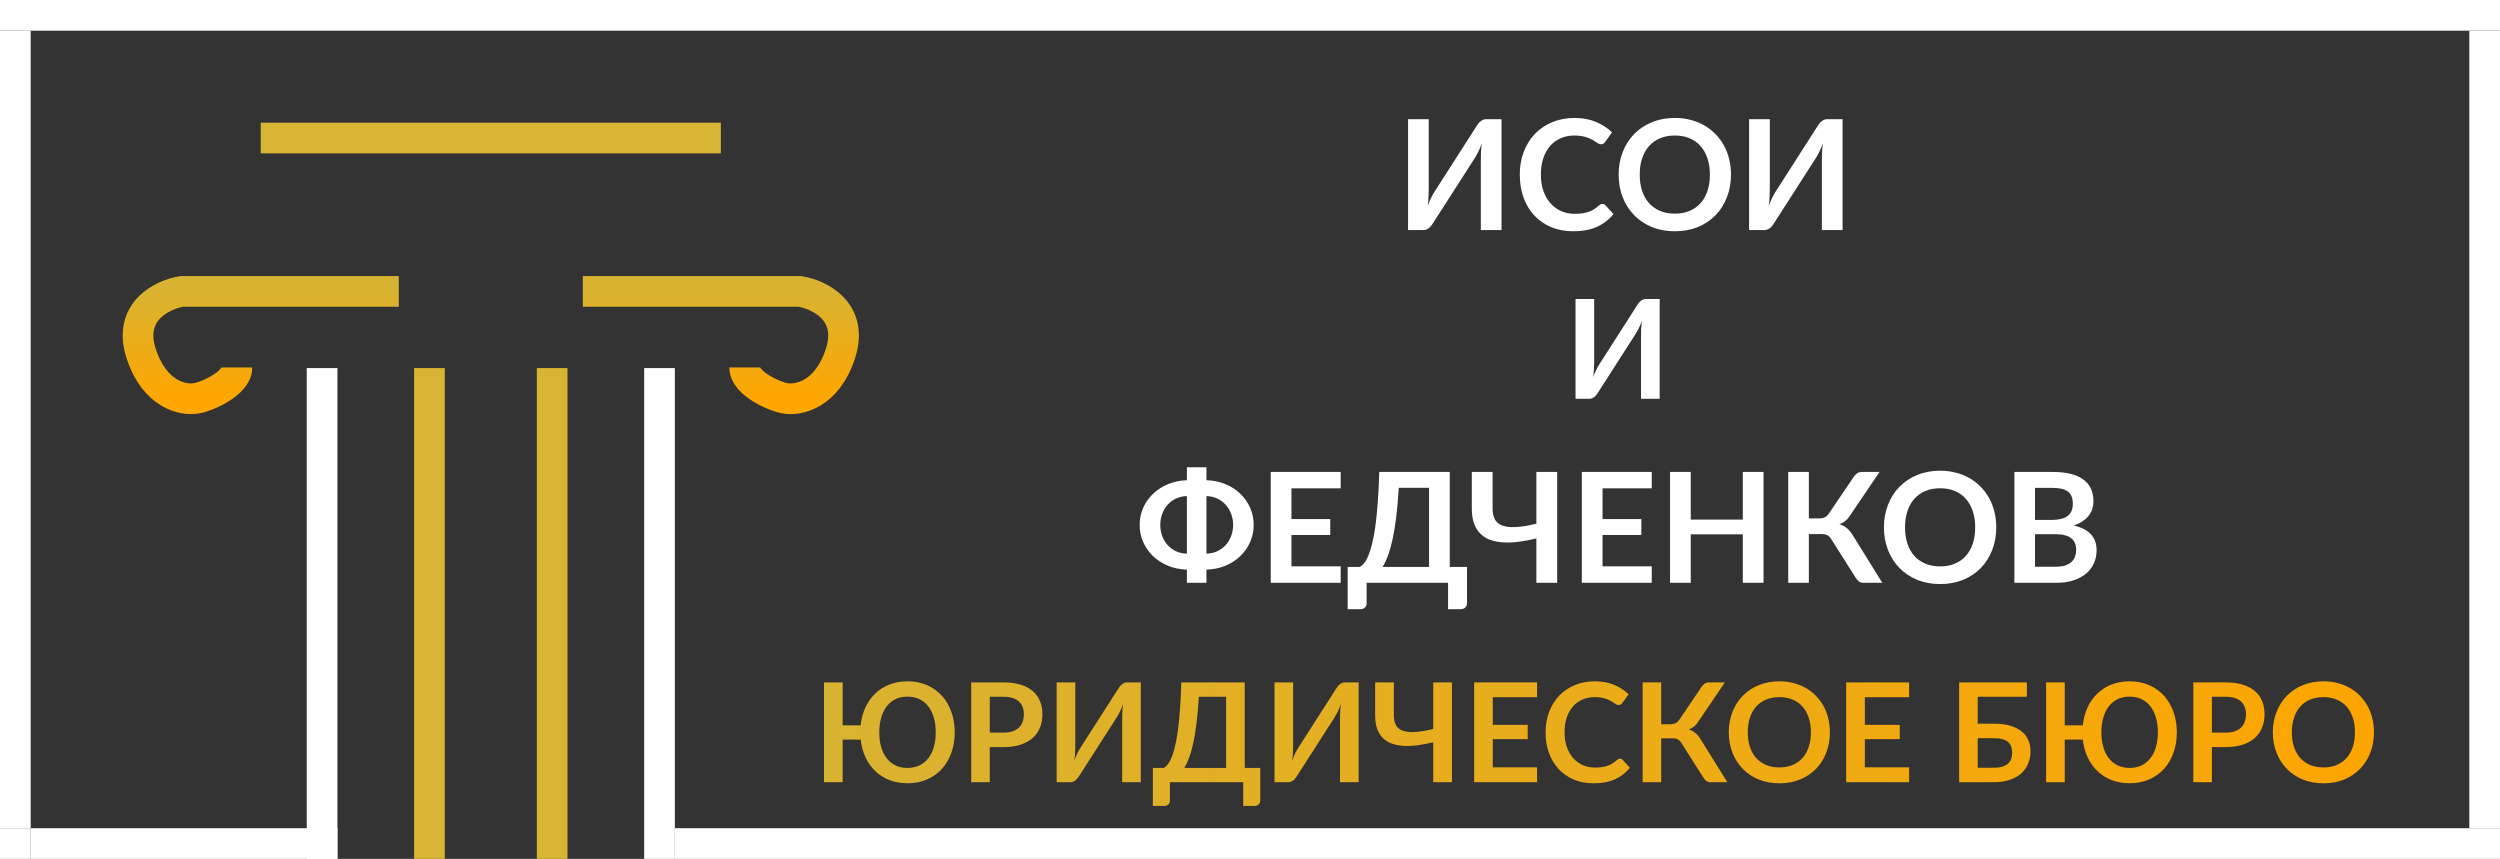 <?xml version="1.0" encoding="UTF-8"?> <svg xmlns="http://www.w3.org/2000/svg" width="163" height="56" viewBox="0 0 163 56" fill="none"><rect x="0" y="0" width="163" height="56" fill="#333333" stroke="none"/><rect x="20.5" y="24.5" width="1" height="31" fill="#D9D9D9" stroke="white"></rect><line y1="1" x2="163" y2="1" stroke="white" stroke-width="2"></line><path d="M0 55H2" stroke="white" stroke-width="2"></path><line x1="1" y1="2" x2="1" y2="54" stroke="white" stroke-width="2"></line><line x1="162" y1="2" x2="162" y2="54" stroke="white" stroke-width="2"></line><line x1="2" y1="55" x2="22" y2="55" stroke="white" stroke-width="2"></line><line x1="44" y1="55" x2="163" y2="55" stroke="white" stroke-width="2"></line><rect x="42.5" y="24.5" width="1" height="31" fill="#D9D9D9" stroke="white"></rect><rect x="27.5" y="24.5" width="1" height="31" fill="url(#paint0_linear_181_569)" stroke="url(#paint1_linear_181_569)"></rect><rect x="35.5" y="24.5" width="1" height="31" fill="url(#paint2_linear_181_569)" stroke="url(#paint3_linear_181_569)"></rect><path d="M17 9H47" stroke="url(#paint4_linear_181_569)" stroke-width="2"></path><path d="M26 19H11.85C10.601 19.201 8.322 20.287 9.194 23.021C10.066 25.755 11.963 26.126 12.803 25.97C13.348 25.903 15.448 25.052 15.448 23.958" stroke="url(#paint5_linear_181_569)" stroke-width="2"></path><path d="M38 19H52.15C53.399 19.201 55.678 20.287 54.806 23.021C53.934 25.755 52.036 26.126 51.197 25.97C50.652 25.903 48.552 25.052 48.552 23.958" stroke="url(#paint6_linear_181_569)" stroke-width="2"></path><path d="M97.9 7.77V15H96.55V10.47C96.55 10.3 96.553 10.122 96.56 9.935C96.57 9.748 96.59 9.55 96.62 9.34C96.553 9.527 96.48 9.7 96.4 9.86C96.323 10.017 96.248 10.155 96.175 10.275L93.41 14.585C93.38 14.635 93.343 14.685 93.3 14.735C93.26 14.785 93.215 14.83 93.165 14.87C93.115 14.907 93.06 14.938 93 14.965C92.94 14.988 92.878 15 92.815 15H91.805V7.77H93.155V12.3C93.155 12.47 93.15 12.65 93.14 12.84C93.133 13.027 93.115 13.225 93.085 13.435C93.152 13.248 93.223 13.075 93.3 12.915C93.38 12.755 93.458 12.615 93.535 12.495L96.295 8.185C96.325 8.135 96.36 8.085 96.4 8.035C96.443 7.985 96.49 7.942 96.54 7.905C96.59 7.865 96.643 7.833 96.7 7.81C96.76 7.783 96.823 7.77 96.89 7.77H97.9ZM104.475 13.295C104.548 13.295 104.613 13.323 104.67 13.38L105.2 13.955C104.907 14.318 104.545 14.597 104.115 14.79C103.688 14.983 103.175 15.08 102.575 15.08C102.038 15.08 101.555 14.988 101.125 14.805C100.698 14.622 100.333 14.367 100.03 14.04C99.727 13.713 99.493 13.323 99.33 12.87C99.17 12.417 99.09 11.922 99.09 11.385C99.09 10.842 99.177 10.345 99.35 9.895C99.523 9.442 99.767 9.052 100.08 8.725C100.397 8.398 100.773 8.145 101.21 7.965C101.647 7.782 102.13 7.69 102.66 7.69C103.187 7.69 103.653 7.777 104.06 7.95C104.47 8.123 104.818 8.35 105.105 8.63L104.655 9.255C104.628 9.295 104.593 9.33 104.55 9.36C104.51 9.39 104.453 9.405 104.38 9.405C104.33 9.405 104.278 9.392 104.225 9.365C104.172 9.335 104.113 9.3 104.05 9.26C103.987 9.217 103.913 9.17 103.83 9.12C103.747 9.07 103.65 9.025 103.54 8.985C103.43 8.942 103.302 8.907 103.155 8.88C103.012 8.85 102.845 8.835 102.655 8.835C102.332 8.835 102.035 8.893 101.765 9.01C101.498 9.123 101.268 9.29 101.075 9.51C100.882 9.727 100.732 9.993 100.625 10.31C100.518 10.623 100.465 10.982 100.465 11.385C100.465 11.792 100.522 12.153 100.635 12.47C100.752 12.787 100.908 13.053 101.105 13.27C101.302 13.487 101.533 13.653 101.8 13.77C102.067 13.883 102.353 13.94 102.66 13.94C102.843 13.94 103.008 13.93 103.155 13.91C103.305 13.89 103.442 13.858 103.565 13.815C103.692 13.772 103.81 13.717 103.92 13.65C104.033 13.58 104.145 13.495 104.255 13.395C104.288 13.365 104.323 13.342 104.36 13.325C104.397 13.305 104.435 13.295 104.475 13.295ZM112.86 11.385C112.86 11.915 112.772 12.407 112.595 12.86C112.422 13.31 112.175 13.7 111.855 14.03C111.535 14.36 111.15 14.618 110.7 14.805C110.25 14.988 109.75 15.08 109.2 15.08C108.653 15.08 108.155 14.988 107.705 14.805C107.255 14.618 106.868 14.36 106.545 14.03C106.225 13.7 105.977 13.31 105.8 12.86C105.623 12.407 105.535 11.915 105.535 11.385C105.535 10.855 105.623 10.365 105.8 9.915C105.977 9.462 106.225 9.07 106.545 8.74C106.868 8.41 107.255 8.153 107.705 7.97C108.155 7.783 108.653 7.69 109.2 7.69C109.567 7.69 109.912 7.733 110.235 7.82C110.558 7.903 110.855 8.023 111.125 8.18C111.395 8.333 111.637 8.522 111.85 8.745C112.067 8.965 112.25 9.212 112.4 9.485C112.55 9.758 112.663 10.055 112.74 10.375C112.82 10.695 112.86 11.032 112.86 11.385ZM111.485 11.385C111.485 10.988 111.432 10.633 111.325 10.32C111.218 10.003 111.067 9.735 110.87 9.515C110.673 9.295 110.433 9.127 110.15 9.01C109.87 8.893 109.553 8.835 109.2 8.835C108.847 8.835 108.528 8.893 108.245 9.01C107.965 9.127 107.725 9.295 107.525 9.515C107.328 9.735 107.177 10.003 107.07 10.32C106.963 10.633 106.91 10.988 106.91 11.385C106.91 11.782 106.963 12.138 107.07 12.455C107.177 12.768 107.328 13.035 107.525 13.255C107.725 13.472 107.965 13.638 108.245 13.755C108.528 13.872 108.847 13.93 109.2 13.93C109.553 13.93 109.87 13.872 110.15 13.755C110.433 13.638 110.673 13.472 110.87 13.255C111.067 13.035 111.218 12.768 111.325 12.455C111.432 12.138 111.485 11.782 111.485 11.385ZM120.136 7.77V15H118.786V10.47C118.786 10.3 118.79 10.122 118.796 9.935C118.806 9.748 118.826 9.55 118.856 9.34C118.79 9.527 118.716 9.7 118.636 9.86C118.56 10.017 118.485 10.155 118.411 10.275L115.646 14.585C115.616 14.635 115.58 14.685 115.536 14.735C115.496 14.785 115.451 14.83 115.401 14.87C115.351 14.907 115.296 14.938 115.236 14.965C115.176 14.988 115.115 15 115.051 15H114.041V7.77H115.391V12.3C115.391 12.47 115.386 12.65 115.376 12.84C115.37 13.027 115.351 13.225 115.321 13.435C115.388 13.248 115.46 13.075 115.536 12.915C115.616 12.755 115.695 12.615 115.771 12.495L118.531 8.185C118.561 8.135 118.596 8.085 118.636 8.035C118.68 7.985 118.726 7.942 118.776 7.905C118.826 7.865 118.88 7.833 118.936 7.81C118.996 7.783 119.06 7.77 119.126 7.77H120.136Z" fill="white"></path><path d="M78.66 36.1C78.917 36.093 79.152 36.04 79.365 35.94C79.578 35.84 79.762 35.707 79.915 35.54C80.068 35.37 80.187 35.173 80.27 34.95C80.357 34.723 80.4 34.48 80.4 34.22C80.4 33.967 80.357 33.728 80.27 33.505C80.187 33.278 80.068 33.08 79.915 32.91C79.762 32.74 79.578 32.605 79.365 32.505C79.152 32.405 78.917 32.352 78.66 32.345V36.1ZM77.385 32.345C77.125 32.352 76.888 32.405 76.675 32.505C76.465 32.605 76.283 32.74 76.13 32.91C75.977 33.08 75.858 33.278 75.775 33.505C75.692 33.728 75.65 33.967 75.65 34.22C75.65 34.48 75.692 34.723 75.775 34.95C75.858 35.173 75.977 35.37 76.13 35.54C76.283 35.707 76.465 35.84 76.675 35.94C76.888 36.04 77.125 36.093 77.385 36.1V32.345ZM78.66 31.31C79.11 31.323 79.523 31.408 79.9 31.565C80.277 31.722 80.6 31.932 80.87 32.195C81.143 32.458 81.357 32.763 81.51 33.11C81.663 33.457 81.74 33.827 81.74 34.22C81.74 34.617 81.663 34.99 81.51 35.34C81.357 35.687 81.143 35.992 80.87 36.255C80.6 36.518 80.277 36.728 79.9 36.885C79.523 37.042 79.11 37.127 78.66 37.14V38H77.385V37.14C76.938 37.127 76.527 37.042 76.15 36.885C75.773 36.725 75.448 36.515 75.175 36.255C74.902 35.992 74.688 35.687 74.535 35.34C74.382 34.99 74.305 34.617 74.305 34.22C74.305 33.827 74.382 33.457 74.535 33.11C74.688 32.763 74.902 32.46 75.175 32.2C75.448 31.937 75.773 31.727 76.15 31.57C76.527 31.413 76.938 31.327 77.385 31.31V30.465H78.66V31.31ZM84.202 31.84V33.845H86.732V34.88H84.202V36.925H87.412V38H82.852V30.77H87.412V31.84H84.202ZM93.174 36.965V31.805H91.199C91.159 32.515 91.104 33.145 91.034 33.695C90.967 34.245 90.889 34.728 90.799 35.145C90.709 35.562 90.609 35.918 90.499 36.215C90.389 36.512 90.27 36.762 90.144 36.965H93.174ZM95.649 36.965V39.335C95.649 39.452 95.609 39.545 95.529 39.615C95.452 39.685 95.35 39.72 95.224 39.72H94.414V38H89.104V39.335C89.104 39.452 89.064 39.545 88.984 39.615C88.907 39.685 88.805 39.72 88.679 39.72H87.869V36.965H88.659C88.752 36.915 88.844 36.835 88.934 36.725C89.027 36.615 89.117 36.46 89.204 36.26C89.29 36.06 89.372 35.807 89.449 35.5C89.529 35.193 89.6 34.82 89.664 34.38C89.727 33.937 89.781 33.418 89.824 32.825C89.871 32.232 89.906 31.547 89.929 30.77H94.524V36.965H95.649ZM101.527 30.77V38H100.172V35.105C99.782 35.202 99.407 35.273 99.047 35.32C98.691 35.367 98.356 35.382 98.042 35.365C97.732 35.348 97.449 35.297 97.192 35.21C96.936 35.12 96.716 34.987 96.532 34.81C96.352 34.633 96.212 34.41 96.112 34.14C96.012 33.867 95.962 33.538 95.962 33.155V30.77H97.317V33.155C97.317 33.435 97.366 33.668 97.462 33.855C97.559 34.038 97.717 34.173 97.937 34.26C98.161 34.347 98.454 34.382 98.817 34.365C99.184 34.348 99.636 34.275 100.172 34.145V30.77H101.527ZM104.485 31.84V33.845H107.015V34.88H104.485V36.925H107.695V38H103.135V30.77H107.695V31.84H104.485ZM114.982 30.77V38H113.632V34.84H110.237V38H108.887V30.77H110.237V33.88H113.632V30.77H114.982ZM122.727 38H121.507C121.38 38 121.274 37.967 121.187 37.9C121.104 37.833 121.025 37.735 120.952 37.605L119.412 35.175C119.372 35.105 119.329 35.048 119.282 35.005C119.239 34.958 119.19 34.922 119.137 34.895C119.087 34.865 119.029 34.845 118.962 34.835C118.899 34.825 118.825 34.82 118.742 34.82H117.937V38H116.592V30.77H117.937V33.8H118.617C118.754 33.8 118.872 33.777 118.972 33.73C119.072 33.683 119.165 33.597 119.252 33.47L120.837 31.13C120.904 31.023 120.982 30.937 121.072 30.87C121.162 30.803 121.27 30.77 121.397 30.77H122.547L120.582 33.67C120.499 33.797 120.402 33.902 120.292 33.985C120.182 34.068 120.06 34.133 119.927 34.18C120.127 34.237 120.295 34.327 120.432 34.45C120.572 34.57 120.705 34.737 120.832 34.95L122.727 38ZM130.157 34.385C130.157 34.915 130.069 35.407 129.892 35.86C129.719 36.31 129.472 36.7 129.152 37.03C128.832 37.36 128.447 37.618 127.997 37.805C127.547 37.988 127.047 38.08 126.497 38.08C125.95 38.08 125.452 37.988 125.002 37.805C124.552 37.618 124.165 37.36 123.842 37.03C123.522 36.7 123.274 36.31 123.097 35.86C122.92 35.407 122.832 34.915 122.832 34.385C122.832 33.855 122.92 33.365 123.097 32.915C123.274 32.462 123.522 32.07 123.842 31.74C124.165 31.41 124.552 31.153 125.002 30.97C125.452 30.783 125.95 30.69 126.497 30.69C126.864 30.69 127.209 30.733 127.532 30.82C127.855 30.903 128.152 31.023 128.422 31.18C128.692 31.333 128.934 31.522 129.147 31.745C129.364 31.965 129.547 32.212 129.697 32.485C129.847 32.758 129.96 33.055 130.037 33.375C130.117 33.695 130.157 34.032 130.157 34.385ZM128.782 34.385C128.782 33.988 128.729 33.633 128.622 33.32C128.515 33.003 128.364 32.735 128.167 32.515C127.97 32.295 127.73 32.127 127.447 32.01C127.167 31.893 126.85 31.835 126.497 31.835C126.144 31.835 125.825 31.893 125.542 32.01C125.262 32.127 125.022 32.295 124.822 32.515C124.625 32.735 124.474 33.003 124.367 33.32C124.26 33.633 124.207 33.988 124.207 34.385C124.207 34.782 124.26 35.138 124.367 35.455C124.474 35.768 124.625 36.035 124.822 36.255C125.022 36.472 125.262 36.638 125.542 36.755C125.825 36.872 126.144 36.93 126.497 36.93C126.85 36.93 127.167 36.872 127.447 36.755C127.73 36.638 127.97 36.472 128.167 36.255C128.364 36.035 128.515 35.768 128.622 35.455C128.729 35.138 128.782 34.782 128.782 34.385ZM134.043 36.95C134.293 36.95 134.503 36.92 134.673 36.86C134.843 36.8 134.978 36.72 135.078 36.62C135.182 36.52 135.255 36.403 135.298 36.27C135.345 36.137 135.368 35.995 135.368 35.845C135.368 35.688 135.343 35.548 135.293 35.425C135.243 35.298 135.165 35.192 135.058 35.105C134.952 35.015 134.813 34.947 134.643 34.9C134.477 34.853 134.275 34.83 134.038 34.83H132.683V36.95H134.043ZM132.683 31.81V33.9H133.753C134.213 33.9 134.56 33.817 134.793 33.65C135.03 33.483 135.148 33.218 135.148 32.855C135.148 32.478 135.042 32.21 134.828 32.05C134.615 31.89 134.282 31.81 133.828 31.81H132.683ZM133.828 30.77C134.302 30.77 134.707 30.815 135.043 30.905C135.38 30.995 135.655 31.123 135.868 31.29C136.085 31.457 136.243 31.658 136.343 31.895C136.443 32.132 136.493 32.398 136.493 32.695C136.493 32.865 136.468 33.028 136.418 33.185C136.368 33.338 136.29 33.483 136.183 33.62C136.08 33.753 135.947 33.875 135.783 33.985C135.623 34.095 135.432 34.188 135.208 34.265C136.202 34.488 136.698 35.025 136.698 35.875C136.698 36.182 136.64 36.465 136.523 36.725C136.407 36.985 136.237 37.21 136.013 37.4C135.79 37.587 135.515 37.733 135.188 37.84C134.862 37.947 134.488 38 134.068 38H131.338V30.77H133.828Z" fill="white"></path><path d="M108.21 19.493V26H106.995V21.923C106.995 21.77 106.998 21.61 107.004 21.442C107.013 21.273 107.031 21.095 107.058 20.906C106.998 21.074 106.932 21.23 106.86 21.374C106.791 21.515 106.724 21.64 106.658 21.747L104.169 25.627C104.142 25.672 104.109 25.716 104.07 25.762C104.034 25.806 103.994 25.847 103.949 25.883C103.904 25.916 103.854 25.945 103.8 25.968C103.746 25.989 103.691 26 103.634 26H102.725V19.493H103.94V23.57C103.94 23.723 103.935 23.885 103.926 24.056C103.92 24.224 103.904 24.402 103.877 24.591C103.937 24.424 104.001 24.267 104.07 24.123C104.142 23.98 104.213 23.854 104.282 23.745L106.766 19.866C106.793 19.822 106.824 19.776 106.86 19.732C106.899 19.686 106.941 19.648 106.986 19.614C107.031 19.578 107.079 19.55 107.13 19.529C107.184 19.505 107.241 19.493 107.301 19.493H108.21Z" fill="white"></path><path d="M59.169 50.069C59.458 50.069 59.715 50.014 59.944 49.907C60.172 49.798 60.364 49.644 60.52 49.443C60.678 49.242 60.8 48.999 60.884 48.714C60.968 48.426 61.01 48.103 61.01 47.746C61.01 47.389 60.968 47.069 60.884 46.783C60.8 46.495 60.678 46.251 60.52 46.05C60.364 45.846 60.172 45.69 59.944 45.582C59.715 45.474 59.458 45.42 59.169 45.42C58.882 45.42 58.623 45.474 58.395 45.582C58.167 45.69 57.974 45.846 57.815 46.05C57.659 46.251 57.539 46.495 57.455 46.783C57.371 47.069 57.329 47.389 57.329 47.746C57.329 48.103 57.371 48.426 57.455 48.714C57.539 48.999 57.659 49.242 57.815 49.443C57.974 49.644 58.167 49.798 58.395 49.907C58.623 50.014 58.882 50.069 59.169 50.069ZM56.114 47.292C56.159 46.872 56.261 46.486 56.42 46.136C56.582 45.785 56.795 45.481 57.059 45.227C57.323 44.971 57.632 44.773 57.986 44.633C58.343 44.492 58.737 44.421 59.169 44.421C59.641 44.421 60.065 44.505 60.443 44.673C60.824 44.838 61.148 45.069 61.415 45.366C61.682 45.663 61.888 46.016 62.032 46.423C62.175 46.828 62.248 47.27 62.248 47.746C62.248 48.224 62.175 48.666 62.032 49.074C61.888 49.479 61.682 49.83 61.415 50.127C61.148 50.421 60.824 50.652 60.443 50.82C60.065 50.985 59.641 51.068 59.169 51.068C58.74 51.068 58.347 50.998 57.99 50.861C57.636 50.719 57.328 50.523 57.063 50.271C56.803 50.019 56.591 49.719 56.429 49.371C56.267 49.023 56.163 48.641 56.118 48.224H54.94V51H53.724V44.493H54.94V47.292H56.114ZM65.437 47.764C65.659 47.764 65.853 47.737 66.018 47.684C66.183 47.627 66.319 47.547 66.427 47.445C66.538 47.34 66.621 47.214 66.675 47.067C66.729 46.917 66.756 46.751 66.756 46.568C66.756 46.394 66.729 46.236 66.675 46.095C66.621 45.954 66.54 45.834 66.432 45.735C66.324 45.636 66.187 45.561 66.022 45.51C65.857 45.456 65.662 45.429 65.437 45.429H64.533V47.764H65.437ZM65.437 44.493C65.872 44.493 66.249 44.544 66.567 44.646C66.885 44.748 67.147 44.891 67.354 45.074C67.561 45.257 67.714 45.475 67.813 45.73C67.915 45.986 67.966 46.264 67.966 46.568C67.966 46.883 67.914 47.172 67.809 47.436C67.704 47.697 67.546 47.922 67.336 48.111C67.126 48.3 66.862 48.447 66.544 48.552C66.229 48.657 65.86 48.709 65.437 48.709H64.533V51H63.322V44.493H65.437ZM74.38 44.493V51H73.165V46.923C73.165 46.77 73.168 46.609 73.174 46.441C73.183 46.273 73.201 46.095 73.228 45.906C73.168 46.074 73.102 46.23 73.03 46.374C72.961 46.515 72.893 46.639 72.827 46.748L70.339 50.627C70.312 50.672 70.279 50.717 70.24 50.761C70.204 50.806 70.163 50.847 70.118 50.883C70.073 50.916 70.024 50.944 69.97 50.968C69.916 50.989 69.86 51 69.803 51H68.894V44.493H70.109V48.57C70.109 48.723 70.105 48.885 70.096 49.056C70.09 49.224 70.073 49.403 70.046 49.592C70.106 49.423 70.171 49.267 70.24 49.123C70.312 48.98 70.382 48.853 70.451 48.745L72.935 44.867C72.962 44.822 72.994 44.776 73.03 44.731C73.069 44.687 73.111 44.648 73.156 44.614C73.201 44.578 73.249 44.55 73.3 44.529C73.354 44.505 73.411 44.493 73.471 44.493H74.38ZM79.942 50.069V45.425H78.165C78.129 46.063 78.079 46.63 78.016 47.126C77.956 47.62 77.885 48.056 77.805 48.431C77.724 48.806 77.633 49.127 77.534 49.394C77.436 49.66 77.329 49.886 77.215 50.069H79.942ZM82.169 50.069V52.202C82.169 52.306 82.133 52.391 82.061 52.453C81.993 52.517 81.901 52.548 81.787 52.548H81.058V51H76.279V52.202C76.279 52.306 76.243 52.391 76.171 52.453C76.102 52.517 76.01 52.548 75.897 52.548H75.168V50.069H75.879C75.963 50.023 76.045 49.952 76.126 49.852C76.21 49.754 76.291 49.614 76.369 49.434C76.447 49.254 76.52 49.026 76.59 48.75C76.662 48.474 76.726 48.138 76.783 47.742C76.84 47.343 76.888 46.877 76.927 46.343C76.969 45.809 77.001 45.192 77.022 44.493H81.157V50.069H82.169ZM88.583 44.493V51H87.368V46.923C87.368 46.77 87.371 46.609 87.377 46.441C87.386 46.273 87.404 46.095 87.431 45.906C87.371 46.074 87.305 46.23 87.233 46.374C87.164 46.515 87.097 46.639 87.031 46.748L84.542 50.627C84.515 50.672 84.482 50.717 84.443 50.761C84.407 50.806 84.367 50.847 84.322 50.883C84.276 50.916 84.227 50.944 84.173 50.968C84.119 50.989 84.064 51 84.007 51H83.097V44.493H84.312V48.57C84.312 48.723 84.308 48.885 84.299 49.056C84.293 49.224 84.276 49.403 84.249 49.592C84.309 49.423 84.374 49.267 84.443 49.123C84.515 48.98 84.585 48.853 84.654 48.745L87.138 44.867C87.165 44.822 87.197 44.776 87.233 44.731C87.272 44.687 87.314 44.648 87.359 44.614C87.404 44.578 87.452 44.55 87.503 44.529C87.557 44.505 87.614 44.493 87.674 44.493H88.583ZM94.667 44.493V51H93.448V48.395C93.097 48.481 92.759 48.546 92.435 48.588C92.114 48.63 91.813 48.644 91.531 48.629C91.252 48.614 90.997 48.567 90.766 48.489C90.535 48.408 90.337 48.288 90.172 48.129C90.01 47.97 89.884 47.769 89.794 47.526C89.704 47.28 89.659 46.984 89.659 46.639V44.493H90.878V46.639C90.878 46.892 90.922 47.102 91.009 47.27C91.096 47.434 91.238 47.556 91.436 47.634C91.637 47.712 91.901 47.743 92.228 47.728C92.558 47.714 92.965 47.648 93.448 47.531V44.493H94.667ZM97.329 45.456V47.261H99.606V48.192H97.329V50.032H100.218V51H96.114V44.493H100.218V45.456H97.329ZM105.619 49.465C105.685 49.465 105.743 49.491 105.794 49.542L106.271 50.059C106.007 50.386 105.682 50.637 105.295 50.811C104.911 50.985 104.449 51.072 103.909 51.072C103.426 51.072 102.991 50.989 102.604 50.825C102.22 50.66 101.891 50.43 101.618 50.136C101.345 49.842 101.135 49.491 100.988 49.083C100.844 48.675 100.772 48.23 100.772 47.746C100.772 47.258 100.85 46.81 101.006 46.406C101.162 45.998 101.381 45.647 101.663 45.352C101.948 45.059 102.287 44.831 102.68 44.669C103.073 44.504 103.508 44.421 103.985 44.421C104.459 44.421 104.879 44.499 105.245 44.655C105.614 44.811 105.928 45.015 106.186 45.267L105.781 45.83C105.757 45.865 105.725 45.897 105.686 45.924C105.65 45.951 105.599 45.965 105.533 45.965C105.488 45.965 105.442 45.953 105.394 45.928C105.346 45.901 105.293 45.87 105.236 45.834C105.179 45.795 105.113 45.753 105.038 45.708C104.963 45.663 104.876 45.623 104.777 45.587C104.678 45.547 104.563 45.516 104.431 45.492C104.302 45.465 104.152 45.452 103.981 45.452C103.69 45.452 103.423 45.504 103.18 45.609C102.94 45.711 102.733 45.861 102.559 46.059C102.385 46.254 102.25 46.494 102.154 46.779C102.058 47.061 102.01 47.383 102.01 47.746C102.01 48.112 102.061 48.438 102.163 48.723C102.268 49.008 102.409 49.248 102.586 49.443C102.763 49.638 102.971 49.788 103.211 49.893C103.451 49.995 103.709 50.046 103.985 50.046C104.15 50.046 104.299 50.037 104.431 50.019C104.566 50.001 104.689 49.972 104.8 49.934C104.914 49.895 105.02 49.845 105.119 49.785C105.221 49.722 105.322 49.645 105.421 49.556C105.451 49.529 105.482 49.508 105.515 49.492C105.548 49.474 105.583 49.465 105.619 49.465ZM112.622 51H111.524C111.41 51 111.314 50.97 111.236 50.91C111.161 50.85 111.09 50.761 111.024 50.645L109.638 48.458C109.602 48.395 109.563 48.343 109.521 48.304C109.482 48.263 109.439 48.23 109.391 48.206C109.346 48.178 109.293 48.16 109.233 48.151C109.176 48.142 109.11 48.138 109.035 48.138H108.311V51H107.1V44.493H108.311V47.22H108.923C109.046 47.22 109.152 47.199 109.242 47.157C109.332 47.115 109.416 47.037 109.494 46.923L110.921 44.817C110.981 44.721 111.051 44.643 111.132 44.583C111.213 44.523 111.311 44.493 111.425 44.493H112.46L110.691 47.103C110.616 47.217 110.529 47.312 110.43 47.386C110.331 47.462 110.222 47.52 110.102 47.562C110.282 47.613 110.433 47.694 110.556 47.805C110.682 47.913 110.802 48.063 110.916 48.255L112.622 51ZM119.309 47.746C119.309 48.224 119.229 48.666 119.07 49.074C118.914 49.479 118.692 49.83 118.404 50.127C118.116 50.424 117.77 50.657 117.365 50.825C116.96 50.989 116.51 51.072 116.015 51.072C115.523 51.072 115.074 50.989 114.669 50.825C114.264 50.657 113.916 50.424 113.625 50.127C113.337 49.83 113.114 49.479 112.955 49.074C112.796 48.666 112.716 48.224 112.716 47.746C112.716 47.27 112.796 46.828 112.955 46.423C113.114 46.016 113.337 45.663 113.625 45.366C113.916 45.069 114.264 44.838 114.669 44.673C115.074 44.505 115.523 44.421 116.015 44.421C116.345 44.421 116.655 44.46 116.946 44.538C117.237 44.613 117.504 44.721 117.747 44.862C117.99 45 118.208 45.169 118.4 45.37C118.595 45.569 118.76 45.791 118.895 46.036C119.03 46.282 119.132 46.55 119.201 46.837C119.273 47.126 119.309 47.428 119.309 47.746ZM118.071 47.746C118.071 47.389 118.023 47.07 117.927 46.788C117.831 46.503 117.695 46.261 117.518 46.063C117.341 45.865 117.125 45.714 116.87 45.609C116.618 45.504 116.333 45.452 116.015 45.452C115.697 45.452 115.41 45.504 115.155 45.609C114.903 45.714 114.687 45.865 114.507 46.063C114.33 46.261 114.194 46.503 114.098 46.788C114.002 47.07 113.954 47.389 113.954 47.746C113.954 48.103 114.002 48.425 114.098 48.709C114.194 48.992 114.33 49.231 114.507 49.429C114.687 49.624 114.903 49.775 115.155 49.88C115.41 49.984 115.697 50.037 116.015 50.037C116.333 50.037 116.618 49.984 116.87 49.88C117.125 49.775 117.341 49.624 117.518 49.429C117.695 49.231 117.831 48.992 117.927 48.709C118.023 48.425 118.071 48.103 118.071 47.746ZM121.587 45.456V47.261H123.864V48.192H121.587V50.032H124.476V51H120.372V44.493H124.476V45.456H121.587ZM130.005 50.055C130.23 50.055 130.418 50.031 130.568 49.983C130.721 49.932 130.844 49.863 130.937 49.776C131.03 49.689 131.096 49.587 131.135 49.47C131.174 49.353 131.193 49.227 131.193 49.092C131.193 48.945 131.174 48.812 131.135 48.691C131.096 48.572 131.03 48.471 130.937 48.39C130.844 48.306 130.722 48.242 130.572 48.197C130.422 48.151 130.235 48.129 130.01 48.129H128.948V50.055H130.005ZM130.01 47.184C130.433 47.184 130.794 47.23 131.094 47.324C131.397 47.416 131.643 47.544 131.832 47.706C132.024 47.865 132.165 48.054 132.255 48.273C132.345 48.489 132.39 48.721 132.39 48.971C132.39 49.276 132.336 49.554 132.228 49.803C132.123 50.052 131.969 50.267 131.765 50.447C131.561 50.623 131.31 50.76 131.013 50.856C130.719 50.952 130.383 51 130.005 51H127.737V44.493H132.152V45.429H128.948V47.184H130.01ZM138.851 50.069C139.139 50.069 139.397 50.014 139.625 49.907C139.853 49.798 140.045 49.644 140.201 49.443C140.36 49.242 140.482 48.999 140.566 48.714C140.65 48.426 140.692 48.103 140.692 47.746C140.692 47.389 140.65 47.069 140.566 46.783C140.482 46.495 140.36 46.251 140.201 46.05C140.045 45.846 139.853 45.69 139.625 45.582C139.397 45.474 139.139 45.42 138.851 45.42C138.563 45.42 138.305 45.474 138.077 45.582C137.849 45.69 137.656 45.846 137.497 46.05C137.341 46.251 137.221 46.495 137.137 46.783C137.053 47.069 137.011 47.389 137.011 47.746C137.011 48.103 137.053 48.426 137.137 48.714C137.221 48.999 137.341 49.242 137.497 49.443C137.656 49.644 137.849 49.798 138.077 49.907C138.305 50.014 138.563 50.069 138.851 50.069ZM135.796 47.292C135.841 46.872 135.943 46.486 136.102 46.136C136.264 45.785 136.477 45.481 136.741 45.227C137.005 44.971 137.314 44.773 137.668 44.633C138.025 44.492 138.419 44.421 138.851 44.421C139.322 44.421 139.747 44.505 140.125 44.673C140.506 44.838 140.83 45.069 141.097 45.366C141.364 45.663 141.569 46.016 141.713 46.423C141.857 46.828 141.929 47.27 141.929 47.746C141.929 48.224 141.857 48.666 141.713 49.074C141.569 49.479 141.364 49.83 141.097 50.127C140.83 50.421 140.506 50.652 140.125 50.82C139.747 50.985 139.322 51.068 138.851 51.068C138.422 51.068 138.029 50.998 137.672 50.861C137.318 50.719 137.009 50.523 136.745 50.271C136.484 50.019 136.273 49.719 136.111 49.371C135.949 49.023 135.845 48.641 135.8 48.224H134.621V51H133.406V44.493H134.621V47.292H135.796ZM145.119 47.764C145.341 47.764 145.534 47.737 145.699 47.684C145.864 47.627 146.001 47.547 146.109 47.445C146.22 47.34 146.302 47.214 146.356 47.067C146.41 46.917 146.437 46.751 146.437 46.568C146.437 46.394 146.41 46.236 146.356 46.095C146.302 45.954 146.221 45.834 146.113 45.735C146.005 45.636 145.869 45.561 145.704 45.51C145.539 45.456 145.344 45.429 145.119 45.429H144.214V47.764H145.119ZM145.119 44.493C145.554 44.493 145.93 44.544 146.248 44.646C146.566 44.748 146.829 44.891 147.036 45.074C147.243 45.257 147.396 45.475 147.495 45.73C147.597 45.986 147.648 46.264 147.648 46.568C147.648 46.883 147.595 47.172 147.49 47.436C147.385 47.697 147.228 47.922 147.018 48.111C146.808 48.3 146.544 48.447 146.226 48.552C145.911 48.657 145.542 48.709 145.119 48.709H144.214V51H143.004V44.493H145.119ZM154.782 47.746C154.782 48.224 154.702 48.666 154.543 49.074C154.387 49.479 154.165 49.83 153.877 50.127C153.589 50.424 153.243 50.657 152.838 50.825C152.433 50.989 151.983 51.072 151.488 51.072C150.996 51.072 150.547 50.989 150.142 50.825C149.737 50.657 149.389 50.424 149.098 50.127C148.81 49.83 148.587 49.479 148.428 49.074C148.269 48.666 148.189 48.224 148.189 47.746C148.189 47.27 148.269 46.828 148.428 46.423C148.587 46.016 148.81 45.663 149.098 45.366C149.389 45.069 149.737 44.838 150.142 44.673C150.547 44.505 150.996 44.421 151.488 44.421C151.818 44.421 152.128 44.46 152.419 44.538C152.71 44.613 152.977 44.721 153.22 44.862C153.463 45 153.681 45.169 153.873 45.37C154.068 45.569 154.233 45.791 154.368 46.036C154.503 46.282 154.605 46.55 154.674 46.837C154.746 47.126 154.782 47.428 154.782 47.746ZM153.544 47.746C153.544 47.389 153.496 47.07 153.4 46.788C153.304 46.503 153.168 46.261 152.991 46.063C152.814 45.865 152.598 45.714 152.343 45.609C152.091 45.504 151.806 45.452 151.488 45.452C151.17 45.452 150.883 45.504 150.628 45.609C150.376 45.714 150.16 45.865 149.98 46.063C149.803 46.261 149.667 46.503 149.571 46.788C149.475 47.07 149.427 47.389 149.427 47.746C149.427 48.103 149.475 48.425 149.571 48.709C149.667 48.992 149.803 49.231 149.98 49.429C150.16 49.624 150.376 49.775 150.628 49.88C150.883 49.984 151.17 50.037 151.488 50.037C151.806 50.037 152.091 49.984 152.343 49.88C152.598 49.775 152.814 49.624 152.991 49.429C153.168 49.231 153.304 48.992 153.4 48.709C153.496 48.425 153.544 48.103 153.544 47.746Z" fill="url(#paint7_linear_181_569)"></path><defs><linearGradient id="paint0_linear_181_569" x1="28" y1="24" x2="28" y2="56" gradientUnits="userSpaceOnUse"><stop stop-color="#D7B433"></stop><stop offset="1" stop-color="#D7B433"></stop></linearGradient><linearGradient id="paint1_linear_181_569" x1="28" y1="24" x2="28" y2="56" gradientUnits="userSpaceOnUse"><stop stop-color="#D7B433"></stop><stop offset="1" stop-color="#D7B433"></stop></linearGradient><linearGradient id="paint2_linear_181_569" x1="36" y1="24" x2="36" y2="56" gradientUnits="userSpaceOnUse"><stop stop-color="#D7B433"></stop><stop offset="1" stop-color="#D7B433"></stop></linearGradient><linearGradient id="paint3_linear_181_569" x1="36" y1="24" x2="36" y2="56" gradientUnits="userSpaceOnUse"><stop stop-color="#D7B433"></stop><stop offset="1" stop-color="#D7B433"></stop></linearGradient><linearGradient id="paint4_linear_181_569" x1="-nan" y1="-nan" x2="-nan" y2="-nan" gradientUnits="userSpaceOnUse"><stop stop-color="#D7B433"></stop><stop offset="1" stop-color="#FFA600"></stop></linearGradient><linearGradient id="paint5_linear_181_569" x1="17.134" y1="19" x2="17.134" y2="26" gradientUnits="userSpaceOnUse"><stop stop-color="#D8B331"></stop><stop offset="1" stop-color="#FFA600"></stop></linearGradient><linearGradient id="paint6_linear_181_569" x1="46.866" y1="19" x2="46.866" y2="26" gradientUnits="userSpaceOnUse"><stop stop-color="#D8B331"></stop><stop offset="1" stop-color="#FFA600"></stop></linearGradient><linearGradient id="paint7_linear_181_569" x1="53" y1="47.5" x2="156" y2="47.5" gradientUnits="userSpaceOnUse"><stop stop-color="#D8B332"></stop><stop offset="1" stop-color="#FDA500"></stop></linearGradient></defs></svg> 